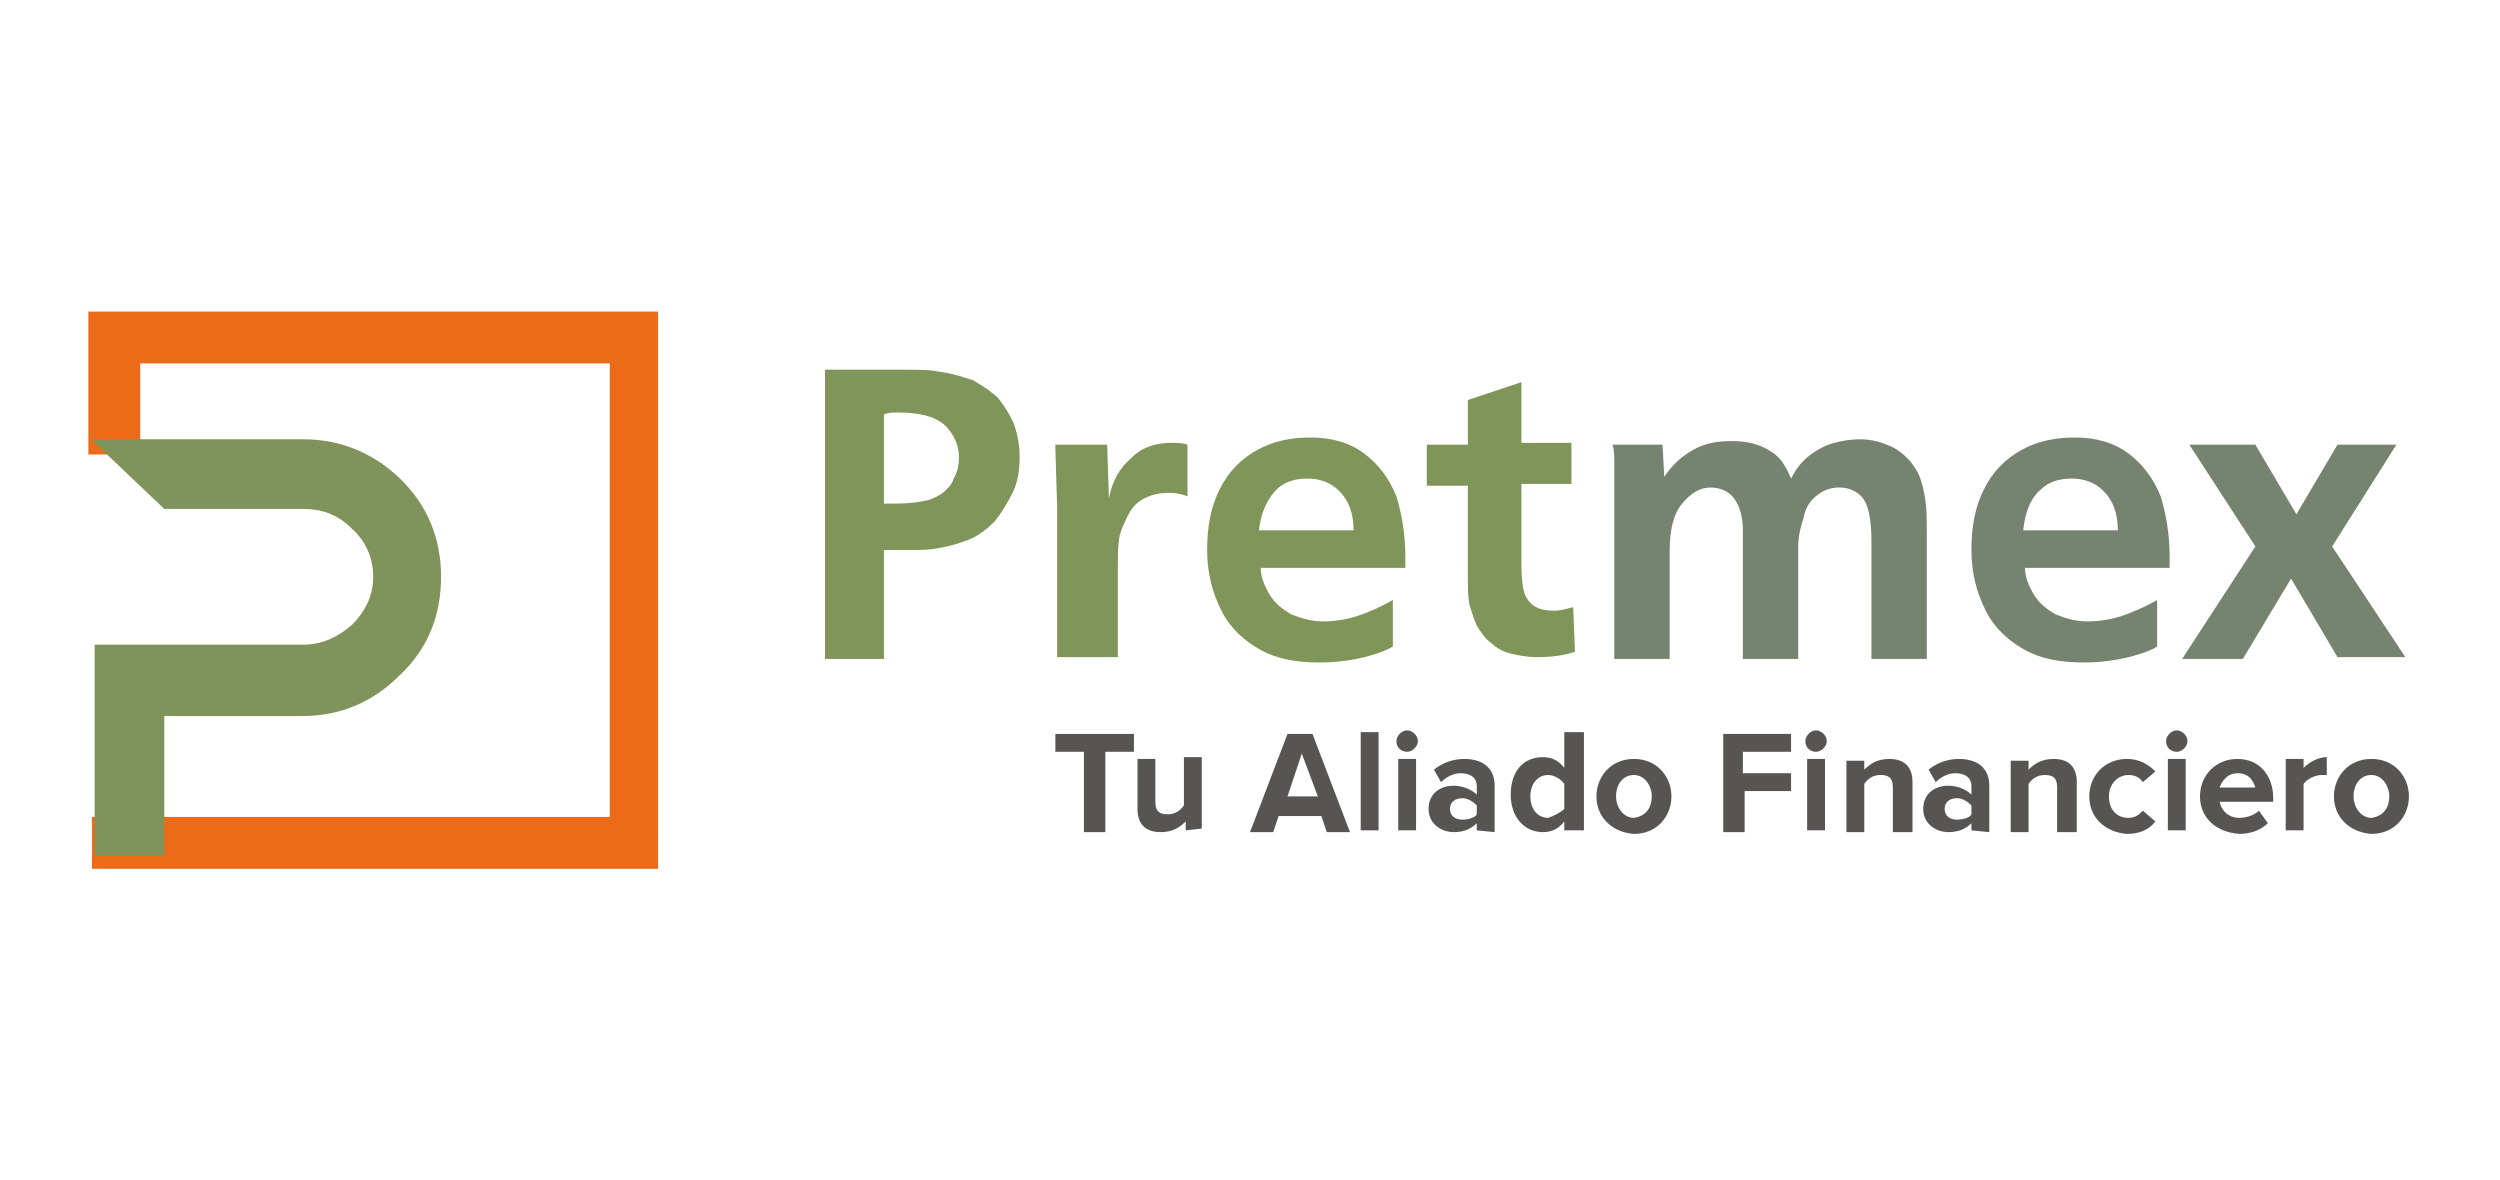 <?xml version="1.0" encoding="utf-8"?>
<!-- Generator: Adobe Illustrator 26.1.0, SVG Export Plug-In . SVG Version: 6.00 Build 0)  -->
<svg version="1.1" id="Capa_1" xmlns="http://www.w3.org/2000/svg" xmlns:xlink="http://www.w3.org/1999/xlink" x="0px" y="0px"
	 viewBox="0 0 140 66.1" style="enable-background:new 0 0 140 66.1;" xml:space="preserve">
<style type="text/css">
	.st0{fill-rule:evenodd;clip-rule:evenodd;fill:#7F9559;}
	.st1{fill-rule:evenodd;clip-rule:evenodd;fill:#76836F;}
	.st2{fill-rule:evenodd;clip-rule:evenodd;fill:#565554;}
	.st3{fill-rule:evenodd;clip-rule:evenodd;fill:#EB6B29;stroke:#ED6B18;stroke-width:1.703;}
	.st4{fill-rule:evenodd;clip-rule:evenodd;fill:#7F935A;}
</style>
<g>
	<g transform="translate(49.3 3.8)">
		<path class="st0" d="M-3.1,33.1V16.9h3.6c1.4,0,2.3,0,2.7,0.1c0.8,0.1,1.4,0.3,2,0.5c0.5,0.3,1,0.6,1.4,1C7,19,7.3,19.5,7.5,20
			c0.2,0.6,0.3,1.2,0.3,1.8c0,0.7-0.1,1.4-0.4,2c-0.3,0.6-0.6,1.1-1,1.6c-0.4,0.4-0.9,0.8-1.4,1c-0.5,0.2-1.1,0.4-1.8,0.5
			c-0.4,0.1-1,0.1-1.6,0.1l-1.4,0v6.1H-3.1z M0.2,19.4v5c0.3,0,0.6,0,0.7,0c0.8,0,1.4-0.1,1.8-0.2c0.3-0.1,0.5-0.2,0.8-0.4
			C3.7,23.6,4,23.4,4.1,23c0.2-0.3,0.3-0.7,0.3-1.2c0-0.7-0.3-1.3-0.8-1.8c-0.6-0.5-1.4-0.7-2.7-0.7C0.7,19.3,0.5,19.3,0.2,19.4z"/>
		<path class="st0" d="M9.8,21.1h2.9l0.1,3c0.2-1,0.6-1.7,1.3-2.3c0.6-0.6,1.4-0.8,2.2-0.8c0.3,0,0.6,0,0.9,0.1V24
			c-0.2-0.1-0.6-0.2-1-0.2c-0.6,0-1,0.1-1.4,0.3c-0.4,0.2-0.7,0.5-0.9,0.9c-0.2,0.4-0.4,0.8-0.5,1.2c-0.1,0.5-0.1,1.1-0.1,1.9v4.9
			H9.9v-8.4l-0.1-3.3L9.8,21.1z"/>
		<path class="st0" d="M29.4,28h-8.1c0,0.5,0.2,1,0.5,1.5c0.3,0.5,0.7,0.8,1.2,1.1c0.5,0.2,1.1,0.4,1.8,0.4c0.6,0,1.3-0.1,1.9-0.3
			c0.6-0.2,1.3-0.5,2-0.9l0,2.6c-0.3,0.2-0.8,0.4-1.6,0.6c-0.8,0.2-1.7,0.3-2.5,0.3c-1.3,0-2.4-0.2-3.3-0.7
			c-0.9-0.5-1.7-1.2-2.2-2.2c-0.5-1-0.8-2.1-0.8-3.4c0-1.3,0.2-2.4,0.7-3.4c0.5-1,1.2-1.7,2.1-2.2c0.9-0.5,1.9-0.7,3-0.7
			c1.2,0,2.2,0.3,3,0.9c0.8,0.6,1.4,1.4,1.8,2.4c0.3,1,0.5,2.1,0.5,3.4C29.4,27.5,29.4,27.7,29.4,28 M21.2,25.9h5.3
			c0-1-0.3-1.7-0.8-2.2c-0.5-0.5-1.1-0.7-1.8-0.7c-0.7,0-1.3,0.2-1.7,0.6C21.7,24.1,21.3,24.9,21.2,25.9"/>
		<path class="st0" d="M32.9,23.4h-2.3v-2.3h2.3v-2.5l3-1v3.4h2.8v2.3h-2.8v4.4c0,1.1,0.1,1.7,0.3,2c0.3,0.5,0.8,0.7,1.5,0.7
			c0.4,0,0.7-0.1,1.1-0.2l0.1,2.5c-0.6,0.2-1.3,0.3-2.1,0.3c-0.6,0-1.1-0.1-1.5-0.2c-0.4-0.1-0.8-0.3-1.1-0.6
			c-0.3-0.2-0.5-0.5-0.7-0.8c-0.2-0.3-0.3-0.7-0.5-1.3c-0.1-0.4-0.1-1-0.1-1.9L32.9,23.4z"/>
		<path class="st1" d="M43.8,21.1l0.1,1.8c0.4-0.6,0.9-1.1,1.6-1.5c0.7-0.4,1.4-0.5,2.2-0.5c0.9,0,1.6,0.2,2.2,0.6
			c0.5,0.3,0.8,0.8,1.1,1.5c0.2-0.4,0.4-0.7,0.7-1c0.4-0.4,0.9-0.7,1.4-0.9c0.6-0.2,1.2-0.3,1.8-0.3c0.7,0,1.3,0.2,1.9,0.5
			c0.5,0.3,0.9,0.7,1.2,1.2c0.2,0.3,0.4,0.9,0.5,1.6c0.1,0.5,0.1,1.2,0.1,2.1v6.9h-3.1v-6.6c0-0.9-0.1-1.5-0.2-1.8
			c-0.1-0.4-0.3-0.7-0.6-0.9c-0.3-0.2-0.6-0.3-1-0.3c-0.4,0-0.8,0.1-1.2,0.4c-0.4,0.3-0.7,0.7-0.8,1.3c-0.2,0.6-0.3,1.1-0.3,1.6v6.3
			h-3.1v-7.2c0-0.8-0.2-1.4-0.5-1.8c-0.3-0.4-0.8-0.6-1.3-0.6c-0.6,0-1.1,0.3-1.6,0.9c-0.5,0.6-0.7,1.5-0.7,2.7v6h-3.1v-9l0-2
			c0-0.3,0-0.7-0.1-1L43.8,21.1z"/>
		<path class="st1" d="M72.2,28h-8.1c0,0.5,0.2,1,0.5,1.5c0.3,0.5,0.7,0.8,1.2,1.1c0.5,0.2,1.1,0.4,1.8,0.4c0.6,0,1.3-0.1,1.9-0.3
			c0.6-0.2,1.3-0.5,2-0.9l0,2.6c-0.3,0.2-0.8,0.4-1.6,0.6c-0.8,0.2-1.7,0.3-2.5,0.3c-1.3,0-2.4-0.2-3.3-0.7
			c-0.9-0.5-1.7-1.2-2.2-2.2c-0.5-1-0.8-2.1-0.8-3.4c0-1.3,0.2-2.4,0.7-3.4c0.5-1,1.2-1.7,2.1-2.2c0.9-0.5,1.9-0.7,3-0.7
			c1.2,0,2.2,0.3,3,0.9c0.8,0.6,1.4,1.4,1.8,2.4c0.3,1,0.5,2.1,0.5,3.4C72.2,27.5,72.2,27.7,72.2,28 M64,25.9h5.3
			c0-1-0.3-1.7-0.8-2.2c-0.5-0.5-1.1-0.7-1.8-0.7c-0.7,0-1.3,0.2-1.7,0.6C64.4,24.1,64.1,24.9,64,25.9"/>
		<path class="st1" d="M77,26.8l-3.7-5.7h3.7l2.3,3.9l2.3-3.9h3.3l-3.6,5.7l4.1,6.2h-3.8L79,28.6l-2.7,4.5h-3.4L77,26.8z"/>
		<g>
			<path class="st2" d="M9.8,37.3v1h1.6v4.5h1.2v-4.5h1.6v-1H9.8z"/>
			<path class="st2" d="M17.1,42.7v-0.5c-0.3,0.3-0.7,0.6-1.4,0.6c-0.9,0-1.3-0.5-1.3-1.3v-2.8h1v2.4c0,0.6,0.3,0.7,0.7,0.7
				c0.4,0,0.7-0.2,0.9-0.5v-2.7h1v4L17.1,42.7z"/>
			<path class="st2" d="M22.8,37.3l-2.1,5.5H22l0.3-0.9h2.4l0.3,0.9h1.3l-2.1-5.5H22.8z M23.6,38.4l0.9,2.4h-1.7L23.6,38.4z"/>
			<path class="st2" d="M26.9,42.7h1v-5.5h-1V42.7z"/>
			<path class="st2" d="M28.9,37.7c0-0.3,0.3-0.6,0.6-0.6c0.3,0,0.6,0.3,0.6,0.6c0,0.3-0.3,0.6-0.6,0.6
				C29.2,38.3,28.9,38.1,28.9,37.7z M29,42.7h1v-4h-1V42.7z"/>
			<path class="st2" d="M33.4,42.7v-0.4c-0.3,0.3-0.7,0.5-1.3,0.5c-0.6,0-1.4-0.4-1.4-1.3c0-0.9,0.7-1.3,1.4-1.3
				c0.5,0,1,0.2,1.3,0.5v-0.5c0-0.4-0.3-0.7-0.9-0.7c-0.4,0-0.8,0.2-1.1,0.5L31,39.3c0.5-0.4,1.1-0.6,1.7-0.6c0.9,0,1.7,0.4,1.7,1.5
				v2.6L33.4,42.7z M33.4,41.8v-0.5c-0.2-0.2-0.5-0.4-0.8-0.4c-0.4,0-0.7,0.2-0.7,0.6c0,0.4,0.3,0.6,0.7,0.6
				C32.9,42.1,33.3,42,33.4,41.8z"/>
			<path class="st2" d="M38.3,42.7v-0.5c-0.3,0.4-0.7,0.6-1.2,0.6c-1,0-1.8-0.8-1.8-2.1c0-1.3,0.7-2.1,1.8-2.1
				c0.5,0,0.9,0.2,1.2,0.6v-2h1.1v5.5H38.3z M38.3,41.5v-1.4c-0.2-0.3-0.6-0.5-0.9-0.5c-0.6,0-1,0.5-1,1.2c0,0.7,0.4,1.2,1,1.2
				C37.7,41.9,38.1,41.7,38.3,41.5z"/>
			<path class="st2" d="M40.1,40.8c0-1.1,0.8-2.1,2.1-2.1c1.3,0,2.1,1,2.1,2.1c0,1.1-0.8,2.1-2.1,2.1C40.9,42.8,40.1,41.9,40.1,40.8
				 M43.2,40.8c0-0.6-0.4-1.2-1-1.2c-0.6,0-1,0.5-1,1.2c0,0.6,0.4,1.2,1,1.2C42.9,41.9,43.2,41.4,43.2,40.8"/>
			<path class="st2" d="M47.2,37.3v5.5h1.2v-2.3H51v-1h-2.7v-1.2h2.7v-1H47.2z"/>
			<path class="st2" d="M51.8,37.7c0-0.3,0.3-0.6,0.6-0.6c0.3,0,0.6,0.3,0.6,0.6c0,0.3-0.3,0.6-0.6,0.6
				C52.1,38.3,51.8,38.1,51.8,37.7z M51.9,42.7h1v-4h-1V42.7z"/>
			<path class="st2" d="M56.7,42.7v-2.4c0-0.6-0.3-0.7-0.7-0.7c-0.4,0-0.7,0.2-0.9,0.5v2.7h-1v-4h1v0.5c0.3-0.3,0.7-0.6,1.4-0.6
				c0.9,0,1.3,0.5,1.3,1.3v2.8H56.7z"/>
			<path class="st2" d="M61.1,42.7v-0.4c-0.3,0.3-0.7,0.5-1.3,0.5c-0.6,0-1.4-0.4-1.4-1.3c0-0.9,0.7-1.3,1.4-1.3
				c0.5,0,1,0.2,1.3,0.5v-0.5c0-0.4-0.3-0.7-0.9-0.7c-0.4,0-0.8,0.2-1.1,0.5l-0.4-0.7c0.5-0.4,1.1-0.6,1.7-0.6
				c0.9,0,1.7,0.4,1.7,1.5v2.6L61.1,42.7z M61.1,41.8v-0.5c-0.2-0.2-0.5-0.4-0.8-0.4c-0.4,0-0.7,0.2-0.7,0.6c0,0.4,0.3,0.6,0.7,0.6
				C60.6,42.1,61,42,61.1,41.8z"/>
			<path class="st2" d="M65.9,42.7v-2.4c0-0.6-0.3-0.7-0.7-0.7c-0.4,0-0.7,0.2-0.9,0.5v2.7h-1v-4h1v0.5c0.3-0.3,0.7-0.6,1.4-0.6
				c0.9,0,1.3,0.5,1.3,1.3v2.8H65.9z"/>
			<path class="st2" d="M67.7,40.8c0-1.2,0.9-2.1,2.1-2.1c0.8,0,1.3,0.4,1.6,0.7L70.7,40c-0.2-0.3-0.5-0.4-0.8-0.4
				c-0.6,0-1.1,0.5-1.1,1.2c0,0.7,0.4,1.2,1.1,1.2c0.4,0,0.6-0.2,0.8-0.4l0.7,0.6c-0.3,0.4-0.8,0.7-1.6,0.7
				C68.6,42.8,67.7,42,67.7,40.8"/>
			<path class="st2" d="M72,37.7c0-0.3,0.3-0.6,0.6-0.6c0.3,0,0.6,0.3,0.6,0.6c0,0.3-0.3,0.6-0.6,0.6C72.3,38.3,72,38.1,72,37.7z
				 M72.1,42.7h1v-4h-1V42.7z"/>
			<path class="st2" d="M73.9,40.8c0-1.2,0.9-2.1,2.1-2.1c1.2,0,2,0.9,2,2.2v0.2h-3c0.1,0.5,0.5,0.9,1.1,0.9c0.3,0,0.8-0.1,1.1-0.4
				l0.5,0.7c-0.4,0.4-1,0.6-1.6,0.6C74.8,42.8,73.9,42,73.9,40.8 M76,39.5c-0.6,0-0.9,0.5-1,0.8h2C76.9,40,76.7,39.5,76,39.5"/>
			<path class="st2" d="M78.7,42.7v-4h1v0.5c0.3-0.3,0.8-0.6,1.3-0.6v1c-0.1,0-0.2,0-0.3,0c-0.3,0-0.8,0.2-1,0.5v2.6L78.7,42.7z"/>
			<path class="st2" d="M81.4,40.8c0-1.1,0.8-2.1,2.1-2.1c1.3,0,2.1,1,2.1,2.1c0,1.1-0.8,2.1-2.1,2.1C82.2,42.8,81.4,41.9,81.4,40.8
				 M84.5,40.8c0-0.6-0.4-1.2-1-1.2c-0.6,0-1,0.5-1,1.2c0,0.6,0.4,1.2,1,1.2C84.2,41.9,84.5,41.4,84.5,40.8"/>
		</g>
	</g>
	<g transform="translate(1 1)">
		<path class="st3" d="M4.8,17.3v6.3h1.2v-5.1h28v27.1H5v1.2h30V17.3L4.8,17.3z"/>
		<path class="st4" d="M23.7,31.3c0,2.1-0.7,4-2.3,5.5c-1.5,1.5-3.3,2.3-5.5,2.3H8.2v7.8H4.3V35.1h3.9h7.8c1,0,1.9-0.4,2.7-1.1
			c0.8-0.8,1.2-1.7,1.2-2.7c0-1-0.4-2-1.2-2.7c-0.8-0.8-1.7-1.1-2.7-1.1H8.2l-4.1-3.9h11.9c2.1,0,4,0.8,5.5,2.3
			C22.9,27.3,23.7,29.1,23.7,31.3"/>
	</g>
</g>
</svg>
